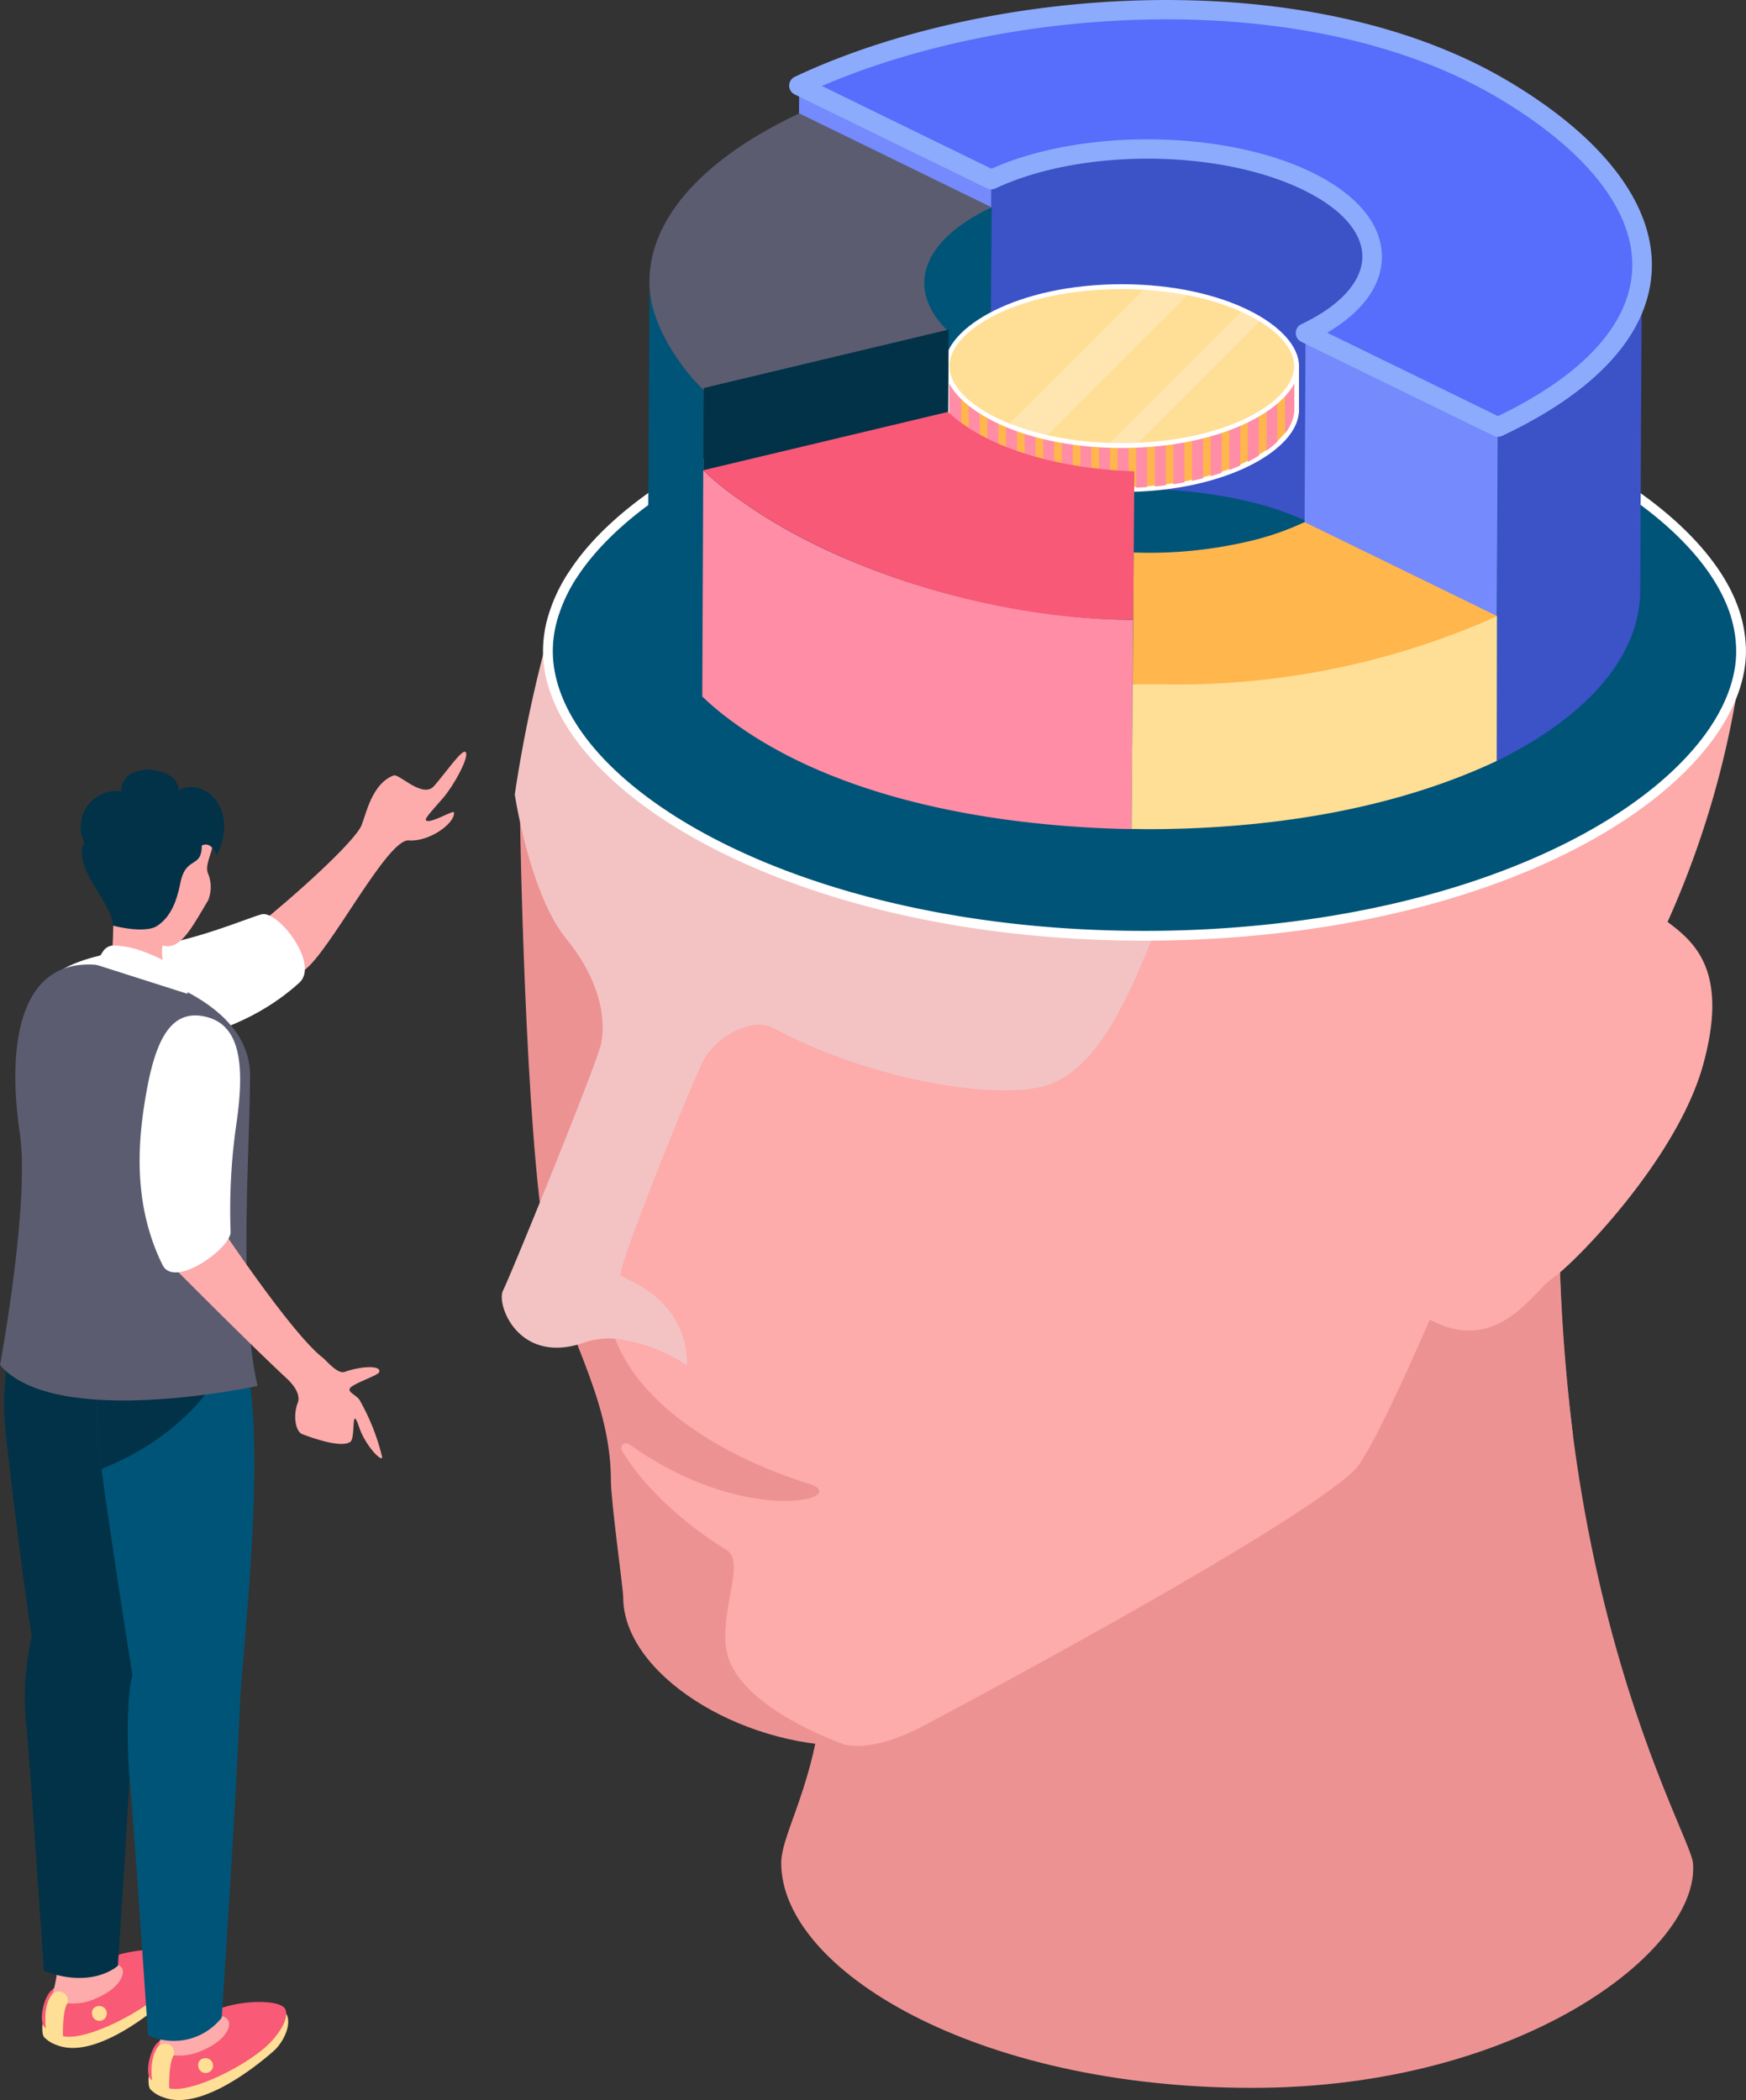<?xml version="1.0" encoding="UTF-8" standalone="no"?>
<svg xmlns="http://www.w3.org/2000/svg" width="178.289" height="214.453" viewBox="0 0 178.289 214.453">
  <rect x="0" y="0" width="178.289" height="214.453" fill="#333333" stroke="none"/>
  <g id="Groupe_987" data-name="Groupe 987" transform="translate(-1193.676 -384.802)">
    <g id="Groupe_969" data-name="Groupe 969">
      <path id="Tracé_1462" data-name="Tracé 1462" d="M1366.55,575.048c-.3-3.477-19.615-35.089-11.843-93.145,0,0-76.835,46.018-76.835,71.74,0,12.021-4.423,18-4.423,21.4,0,10.865,19.758,22.967,48.116,22.967C1348.972,598.015,1367.323,583.939,1366.55,575.048Z" fill="#ed9293"/>
      <path id="Tracé_1463" data-name="Tracé 1463" d="M1354.707,481.9s-76.835,46.018-76.835,71.74a43.935,43.935,0,0,1-.954,9.232,80.781,80.781,0,0,0,7.93,1.546c3.058.515,6.107,1.022,9.165,1.462a106.784,106.784,0,0,0,24.575-8.3c13.751-6.532,24.494-16.134,35.724-26.133A188.207,188.207,0,0,1,1354.707,481.9Z" fill="#ed9293"/>
      <path id="Tracé_1464" data-name="Tracé 1464" d="M1246.786,468.786s.478,31.289,2.671,43.473c1.432,7.947,6.6,14.931,6.6,23.738,0,2.125,1.255,11.07,1.255,11.887,0,7.853,11.823,15.205,23,15.205,2.482,0,9.632-26.851,9.632-26.851l-22.733-26.846Z" fill="#ed9293"/>
      <path id="Tracé_1465" data-name="Tracé 1465" d="M1371.593,451.275v.041c-.093.906-.2,1.811-.322,2.706a95.276,95.276,0,0,1-7.316,24.923c2.706,2.03,6.317,4.964,3.611,14.663s-13.289,20.345-15.318,21.7-5.672,7.971-12.572,4.246c0,0-5.816,13.58-7.711,15.4-6.576,6.3-43.582,25.87-43.582,25.87-4.214,2.279-6.857,2.456-8.377,2.154,0,0-11.145-3.757-12.154-9.688-.687-4,1.967-9.013.01-10.209-4.173-2.55-8.44-6.358-10.666-10.136a.508.508,0,0,1,.739-.666c11.978,8.606,23.061,5.484,18.242,4.007-6.348-1.957-16.4-6.692-19.6-14.538a2.207,2.207,0,0,1-.084-.24c-3.559-9.646,10.739-36.1,11.406-36.286.072-.021,4.963-3.559,12.581-8.846,19.106-13.237,55.372-37.38,75.644-44q1.937,1.077,3.642,2.216c5.349,3.559,9.054,7.587,10.771,11.645A13.233,13.233,0,0,1,1371.593,451.275Z" fill="#fdabab"/>
      <path id="Tracé_1466" data-name="Tracé 1466" d="M1359.761,434.593c-8.387,2.206-20.657,8.762-37.619,24.591-4.735,4.412-7.586,13.268-10.719,21.2-2.726,6.858-5.65,13.029-10.187,15.007-4.61,2.008-18.066,0-28.608-5.61-2.154-1.144-5.869.843-7.222,3.487-1.051,2.06-8.845,21.333-8.346,21.78.521.469,6.776,2.331,6.776,9.168a17.049,17.049,0,0,0-7.348-2.706,7.722,7.722,0,0,0-3.143.386c-6.712,2.362-9.033-3.9-8.3-5.318.7-1.343,9.491-22.915,9.99-25.111s.177-6.254-3.548-10.822-5.245-14.715-5.245-14.715a139.9,139.9,0,0,1,3.913-18.024c.052-.187.1-.364.166-.551a17.355,17.355,0,0,1,1.873-3.83c.011-.01.011-.021.021-.031,7.222-11.187,29.232-21.312,58.432-21.312,18.825,0,34.663,4.214,45.476,10.2Q1358.056,433.454,1359.761,434.593Z" fill="#f3c3c3"/>
      <path id="Tracé_1467" data-name="Tracé 1467" d="M1291.588,558.862l0,0,0,0Z" fill="#e7b39d"/>
      <path id="Tracé_1468" data-name="Tracé 1468" d="M1280,562.975l-.676-.188A4.6,4.6,0,0,0,1280,562.975Z" fill="#e7b39d"/>
      <g id="Groupe_968" data-name="Groupe 968">
        <path id="Tracé_1469" data-name="Tracé 1469" d="M1371.465,451.279c0,12.017-19.071,25.221-47.8,28.37a119.615,119.615,0,0,1-13.112.711c-35.909,0-60.926-15.324-60.926-29.081a12.128,12.128,0,0,1,.489-3.373,16.5,16.5,0,0,1,2.032-4.375c.013-.013.013-.026.025-.039,7.214-11.175,29.209-21.294,58.38-21.294,31.555,0,54.7,11.845,59.848,24.048A13.069,13.069,0,0,1,1371.465,451.279Z" fill="#005478"/>
        <path id="Tracé_1470" data-name="Tracé 1470" d="M1310.551,480.86c-36.2,0-61.426-15.589-61.426-29.581a12.681,12.681,0,0,1,.508-3.511,17.034,17.034,0,0,1,2.092-4.506l.086-.117c6.632-10.291,27.888-21.447,58.74-21.447,32.5,0,55.331,12.547,60.309,24.353a13.614,13.614,0,0,1,1.1,5.228c0,11.59-18.046,25.556-48.248,28.867A120.446,120.446,0,0,1,1310.551,480.86Zm0-58.162c-30.478,0-51.41,10.919-57.96,21.065l-.079.109a16.16,16.16,0,0,0-1.917,4.17,11.724,11.724,0,0,0-.47,3.237c0,13.519,24.816,28.581,60.426,28.581a119.477,119.477,0,0,0,13.057-.708c29.643-3.25,47.357-16.723,47.357-27.873a12.579,12.579,0,0,0-1.028-4.841C1365.086,434.93,1342.623,422.7,1310.551,422.7Z" fill="#fff"/>
      </g>
    </g>
    <g id="Groupe_977" data-name="Groupe 977">
      <g id="Groupe_971" data-name="Groupe 971">
        <path id="Tracé_1471" data-name="Tracé 1471" d="M1361.332,412.562l-.172,32.613c-.026,6.3-4.952,12.581-14.653,17.337l.114-34.961S1361.308,418.861,1361.332,412.562Z" fill="#3c52c7"/>
        <path id="Tracé_1472" data-name="Tracé 1472" d="M1334.461,409.369c-2.206-4.973-10.821-8.784-16.555-9.672-6.486-1-14.362-1.435-23,2.6l-.143,35.642a27.747,27.747,0,0,1,3.3-1.291,43.776,43.776,0,0,1,19.339-1.359c5.5.8,12.341,2.828,15.225,7.149a7.713,7.713,0,0,1,.685,1.079c.075.171.183.341.281.514C1333.6,444.03,1334.619,409.723,1334.461,409.369Z" fill="#3c52c7"/>
        <path id="Tracé_1473" data-name="Tracé 1473" d="M1346.517,448.2l-19.627-9.583.1-19.8,19.627,9.584Z" fill="#748afd"/>
        <path id="Tracé_1474" data-name="Tracé 1474" d="M1294.672,441.862l-19.628-9.584.237-38.705,19.628,9.583Z" fill="#748afd"/>
        <g id="Groupe_970" data-name="Groupe 970">
          <path id="Tracé_1475" data-name="Tracé 1475" d="M1347.126,393.912c18.621,11.016,19.491,25.071-.49,34.5l-19.648-9.6c8.981-4.237,9.08-11.177.22-15.505s-23.32-4.4-32.305-.166l-19.645-9.593C1295.238,384.122,1327.259,382.16,1347.126,393.912Z" fill="#576dfc"/>
          <path id="Tracé_1476" data-name="Tracé 1476" d="M1346.637,429.407a.988.988,0,0,1-.438-.1l-19.65-9.6a1,1,0,0,1,.012-1.8c3.94-1.859,6.211-4.36,6.228-6.86s-2.12-4.939-6.02-6.843c-8.6-4.2-22.709-4.273-31.44-.16a1,1,0,0,1-.865-.006l-19.644-9.593a1,1,0,0,1,.012-1.8c19.72-9.3,52.345-11.7,72.8.408,9.8,5.8,15.023,12.678,14.709,19.375-.3,6.474-5.586,12.313-15.279,16.885A1,1,0,0,1,1346.637,429.407Zm-17.44-10.63,17.445,8.519c8.707-4.2,13.441-9.367,13.7-14.964.278-5.922-4.6-12.158-13.728-17.559h0c-19.24-11.381-49.616-9.542-69.006-1.19l17.306,8.45c9.236-4.133,23.791-3.991,32.73.374,4.629,2.261,7.165,5.334,7.142,8.654C1334.769,413.962,1332.8,416.657,1329.2,418.777Z" fill="#8dabfc"/>
        </g>
      </g>
      <path id="Tracé_1477" data-name="Tracé 1477" d="M1280.958,399.213l-.266,35.822,13.979,6.826.266-35.823Z" fill="#005478"/>
      <g id="Groupe_976" data-name="Groupe 976">
        <g id="Groupe_975" data-name="Groupe 975">
          <g id="Groupe_972" data-name="Groupe 972">
            <path id="Tracé_1478" data-name="Tracé 1478" d="M1308.223,421.965a35.434,35.434,0,0,0-6.386.562h-11.461v4.384h.013c.282,3.776,7.524,7.883,17.834,7.883s17.552-4.107,17.834-7.883h.014v-4.384h-11.462A35.427,35.427,0,0,0,1308.223,421.965Z" fill="#ffb64d"/>
            <path id="Tracé_1479" data-name="Tracé 1479" d="M1308.223,435.044c-10.387,0-17.7-4.142-18.077-8.04a.223.223,0,0,1-.02-.093v-4.384a.251.251,0,0,1,.25-.25h11.461a35.244,35.244,0,0,1,6.386-.562,35.731,35.731,0,0,1,6.431.566l11.417,0a.251.251,0,0,1,.25.25v4.384a.248.248,0,0,1-.022.1C1325.91,430.908,1318.6,435.044,1308.223,435.044Zm-17.6-8.209a.184.184,0,0,1,.012.058c.271,3.619,7.56,7.651,17.585,7.651s17.315-4.032,17.585-7.651a.218.218,0,0,1,.013-.063v-4.053h-11.212a35.7,35.7,0,0,0-6.386-.562,35.2,35.2,0,0,0-6.341.558l-11.256,0Z" fill="#fff"/>
          </g>
          <g id="Groupe_973" data-name="Groupe 973">
            <path id="Tracé_1480" data-name="Tracé 1480" d="M1292.6,430.166a11.205,11.205,0,0,0,1.118.854v-8.5H1292.6Z" fill="#ff8da5"/>
            <path id="Tracé_1481" data-name="Tracé 1481" d="M1313.5,422.357v11.894c.38-.057.752-.12,1.119-.188V422.52h-.092C1314.2,422.459,1313.849,422.408,1313.5,422.357Z" fill="#ff8da5"/>
            <path id="Tracé_1482" data-name="Tracé 1482" d="M1311.6,434.48c.377-.035.751-.073,1.117-.12V422.247c-.367-.046-.738-.091-1.117-.125Z" fill="#ff8da5"/>
            <path id="Tracé_1483" data-name="Tracé 1483" d="M1321.1,431.961c.4-.2.769-.406,1.118-.62V422.52H1321.1Z" fill="#ff8da5"/>
            <path id="Tracé_1484" data-name="Tracé 1484" d="M1309.7,434.605c.377-.015.75-.034,1.117-.06V422.064c-.369-.026-.739-.05-1.117-.066Z" fill="#ff8da5"/>
            <path id="Tracé_1485" data-name="Tracé 1485" d="M1323,430.825a10.429,10.429,0,0,0,1.118-.913V422.52H1323Z" fill="#ff8da5"/>
            <path id="Tracé_1486" data-name="Tracé 1486" d="M1317.3,433.43q.576-.166,1.118-.351V422.52H1317.3Z" fill="#ff8da5"/>
            <path id="Tracé_1487" data-name="Tracé 1487" d="M1315.405,433.907q.571-.125,1.117-.264V422.52h-1.117Z" fill="#ff8da5"/>
            <path id="Tracé_1488" data-name="Tracé 1488" d="M1319.2,432.8q.579-.221,1.118-.461V422.52H1319.2Z" fill="#ff8da5"/>
            <path id="Tracé_1489" data-name="Tracé 1489" d="M1298.3,433.174q.545.177,1.117.335V422.52H1298.3Z" fill="#ff8da5"/>
            <path id="Tracé_1490" data-name="Tracé 1490" d="M1305.9,434.563c.369.022.74.04,1.118.052V421.991c-.378.013-.749.032-1.118.055Z" fill="#ff8da5"/>
            <path id="Tracé_1491" data-name="Tracé 1491" d="M1307.8,421.975v12.657c.14,0,.278,0,.419,0,.235,0,.467,0,.7-.008V421.98c-.233,0-.461-.015-.7-.015C1308.081,421.965,1307.945,421.973,1307.8,421.975Z" fill="#ff8da5"/>
            <path id="Tracé_1492" data-name="Tracé 1492" d="M1290.6,426.85h.013a4.44,4.44,0,0,0,1.213,2.541V422.52H1290.6Z" fill="#ff8da5"/>
            <path id="Tracé_1493" data-name="Tracé 1493" d="M1324.9,429.05a4.166,4.166,0,0,0,.933-2.2h.014v-4.33h-.947Z" fill="#ff8da5"/>
            <path id="Tracé_1494" data-name="Tracé 1494" d="M1294.505,431.508c.352.205.723.4,1.118.594V422.52h-1.118Z" fill="#ff8da5"/>
            <path id="Tracé_1495" data-name="Tracé 1495" d="M1304,434.393c.368.042.74.08,1.119.112V422.1c-.38.031-.75.073-1.119.116Z" fill="#ff8da5"/>
            <path id="Tracé_1496" data-name="Tracé 1496" d="M1296.405,432.459q.537.231,1.117.444V422.52h-1.117Z" fill="#ff8da5"/>
            <path id="Tracé_1497" data-name="Tracé 1497" d="M1300.2,433.713q.546.135,1.118.252V422.52H1300.2Z" fill="#ff8da5"/>
            <path id="Tracé_1498" data-name="Tracé 1498" d="M1302.1,434.115c.365.065.74.123,1.118.176V422.312q-.569.079-1.118.178Z" fill="#ff8da5"/>
          </g>
          <g id="Groupe_974" data-name="Groupe 974">
            <path id="Tracé_1499" data-name="Tracé 1499" d="M1308.223,414.076c-10.517,0-17.847,4.275-17.847,8.112s7.33,8.111,17.847,8.111,17.848-4.275,17.848-8.111S1318.741,414.076,1308.223,414.076Z" fill="#ffde95"/>
            <path id="Tracé_1500" data-name="Tracé 1500" d="M1308.223,430.549c-10.665,0-18.1-4.406-18.1-8.361s7.432-8.362,18.1-8.362,18.1,4.407,18.1,8.362S1318.888,430.549,1308.223,430.549Zm0-16.223c-10.37,0-17.6,4.143-17.6,7.862s7.227,7.861,17.6,7.861,17.6-4.143,17.6-7.861S1318.593,414.326,1308.223,414.326Z" fill="#fff"/>
          </g>
          <path id="Tracé_1501" data-name="Tracé 1501" d="M1296.6,428.239a25.186,25.186,0,0,0,3.82,1.2l14.7-14.7a33.687,33.687,0,0,0-4.437-.582Z" fill="#fff" opacity="0.25"/>
          <path id="Tracé_1502" data-name="Tracé 1502" d="M1306.787,430.27c.472.018.951.029,1.436.029s.963-.012,1.435-.03l12.81-12.811a16.707,16.707,0,0,0-1.873-1Z" fill="#fff" opacity="0.25"/>
        </g>
      </g>
      <path id="Tracé_1503" data-name="Tracé 1503" d="M1275.288,396.38l19.643,9.594c-7.187,3.389-8.9,8.371-4.384,12.709l-25.006,5.968C1255.482,415,1259.3,403.918,1275.288,396.38Z" fill="#5b5c70"/>
      <path id="Tracé_1504" data-name="Tracé 1504" d="M1264.684,423.8c.263.3.56.579.857.865l-.156,31.262c-.3-.287-.582-.575-.857-.864-2.312-2.637-4.795-5.622-4.7-10.257l.168-30.91S1259.735,418.144,1264.684,423.8Z" fill="#005478"/>
      <path id="Tracé_1505" data-name="Tracé 1505" d="M1290.333,457.624l-24.95-1.7.159-31.5,25.007-5.968Z" fill="#023248"/>
      <path id="Tracé_1506" data-name="Tracé 1506" d="M1269.437,436.006c10.5,7.454,26.167,11.911,39.655,12.1l.29.012-.159,21.343s-1.138-.014-1.712-.035c-13.834-.458-29.451-3.455-39.84-11.531a27.5,27.5,0,0,1-2.285-1.971l.1-23.09A29.6,29.6,0,0,0,1269.437,436.006Z" fill="#ff8da5"/>
      <path id="Tracé_1507" data-name="Tracé 1507" d="M1309.505,432.931l-.113,15.183s-.265-.012-.3-.012c-13.45-.068-29.206-4.714-39.66-12.1a29.641,29.641,0,0,1-3.952-3.176l25.009-5.963C1294.273,430.489,1301.659,432.681,1309.505,432.931Z" fill="#f85976"/>
      <path id="Tracé_1508" data-name="Tracé 1508" d="M1346.538,447.708l-.026,14.8c-10.192,4.8-22.213,6.76-33.837,6.954-1.156.021-2.068.016-3.452-.009l.11-14.8C1310.717,454.671,1346.037,447.942,1346.538,447.708Z" fill="#ffde95"/>
      <path id="Tracé_1509" data-name="Tracé 1509" d="M1326.892,438.117l19.645,9.592c-.5.234-1,.461-1.5.677a79.921,79.921,0,0,1-33.251,6.281c-.819.015-1.635.011-2.441,0v-.01l.1-13.436a44.467,44.467,0,0,0,11.642-1.116A28.607,28.607,0,0,0,1326.892,438.117Z" fill="#ffb64d"/>
    </g>
    <g id="Groupe_986" data-name="Groupe 986">
      <g id="Groupe_978" data-name="Groupe 978">
        <path id="Tracé_1510" data-name="Tracé 1510" d="M1233.881,463.986c.545-.2,2.967,2.4,4.118,1.085,1.208-1.387,2.808-3.724,3.191-3.489.527.322-1.141,3.4-2.265,4.7s-1.93,2.129-1.753,2.292c.448.409,2.845-1.131,2.869-.8.085,1.149-2.6,3.021-4.632,2.85-2.2-.185-8.056,11.382-10.656,13.246-3.154,2.261-6.254-3.39-5.009-4.373,3.637-2.872,10.148-8.7,10.85-10.426C1231.053,467.945,1231.662,464.8,1233.881,463.986Z" fill="#fdabab"/>
        <path id="Tracé_1511" data-name="Tracé 1511" d="M1207.76,481.689c5.776-.752,10.966-3.062,12.622-3.519s5.974,5.068,3.856,6.987c-5.377,4.864-11.973,6.115-16.765,6.641-5.681.623-9.774.176-9.923-3.872C1197.419,484.333,1200.981,482.574,1207.76,481.689Z" fill="#fff"/>
      </g>
      <g id="Groupe_981" data-name="Groupe 981">
        <g id="Groupe_980" data-name="Groupe 980">
          <g id="Groupe_979" data-name="Groupe 979">
            <path id="Tracé_1512" data-name="Tracé 1512" d="M1212.111,585.215c.519,1.124-.436,2.929-1.371,3.739-1.03.892-7.21,6.241-11.222,4.7a3.314,3.314,0,0,1-1.317-.8c-.6-.666.247-4.3.917-4.949C1199.992,587.055,1211.687,584.292,1212.111,585.215Z" fill="#ffde95"/>
            <path id="Tracé_1513" data-name="Tracé 1513" d="M1204.949,584.7c2.84-1.1,6.573-.981,7-.061.517,1.126-1.052,3.038-1.983,3.856-2.672,2.344-8.06,4.847-10.007,4.194a4.957,4.957,0,0,1-1.756-.9c-.6-.665-.049-2.992.668-3.685A34.855,34.855,0,0,1,1204.949,584.7Z" fill="#f95a75"/>
          </g>
          <path id="Tracé_1514" data-name="Tracé 1514" d="M1203.631,589.675a.759.759,0,1,1-.565.734A.668.668,0,0,1,1203.631,589.675Z" fill="#ffde95"/>
          <path id="Tracé_1515" data-name="Tracé 1515" d="M1199.738,587.346l1.123,1.483-.288.533c-.558.8-.466,3.43-.466,3.43a2.185,2.185,0,0,1-1.746-.849c-.334-2.594.714-3.591.714-3.591Z" fill="#ffde95"/>
        </g>
        <path id="Tracé_1516" data-name="Tracé 1516" d="M1206.172,585.87c.232.512-.207,1.944-2.688,3a5.5,5.5,0,0,1-2.911.492.954.954,0,0,0-.4-1.066,1.086,1.086,0,0,0-1.1.056,18.939,18.939,0,0,0,.415-2.005C1200.188,586.466,1205.441,584.262,1206.172,585.87Z" fill="#fdabab"/>
      </g>
      <path id="Tracé_1517" data-name="Tracé 1517" d="M1207.635,552.016c-.166,6.965-1.919,33.523-1.919,33.523s-2.607,2.423-7.559.512c0,0-1.333-20.049-1.777-24.969a27.342,27.342,0,0,1,.773-10.1C1198.267,548.489,1207.8,545.053,1207.635,552.016Z" fill="#023248"/>
      <path id="Tracé_1518" data-name="Tracé 1518" d="M1198.81,514.889c1.185-.9,4.834-1.423,8.5,1.768,6.6,5.745.247,32.849.247,37.423,0,4.723-9.511,4.269-10.611-2.059-.74-4.25-2.528-18.992-2.758-21.66C1193.939,527.448,1193.906,518.594,1198.81,514.889Z" fill="#023248"/>
      <g id="Groupe_984" data-name="Groupe 984">
        <g id="Groupe_983" data-name="Groupe 983">
          <g id="Groupe_982" data-name="Groupe 982">
            <path id="Tracé_1519" data-name="Tracé 1519" d="M1222.96,590.537c.52,1.123-.436,2.928-1.372,3.74-1.029.89-7.21,6.24-11.22,4.7a3.331,3.331,0,0,1-1.319-.8c-.6-.665.247-4.3.918-4.949C1210.843,592.376,1222.537,589.614,1222.96,590.537Z" fill="#ffde95"/>
            <path id="Tracé_1520" data-name="Tracé 1520" d="M1215.8,590.024c2.839-1.1,6.573-.981,7-.061.518,1.126-1.049,3.038-1.982,3.856-2.674,2.347-8.062,4.85-10.008,4.2a5.022,5.022,0,0,1-1.757-.9c-.6-.666-.048-2.992.671-3.685A34.885,34.885,0,0,1,1215.8,590.024Z" fill="#f95a75"/>
          </g>
          <path id="Tracé_1521" data-name="Tracé 1521" d="M1214.483,595a.758.758,0,1,1-.568.734A.667.667,0,0,1,1214.483,595Z" fill="#ffde95"/>
          <path id="Tracé_1522" data-name="Tracé 1522" d="M1210.589,592.667l1.122,1.483-.289.533c-.555.8-.466,3.43-.466,3.43a2.181,2.181,0,0,1-1.745-.845c-.335-2.6.712-3.594.712-3.594Z" fill="#ffde95"/>
        </g>
        <path id="Tracé_1523" data-name="Tracé 1523" d="M1217.021,591.191c.235.515-.206,1.945-2.689,3a5.489,5.489,0,0,1-2.91.492.953.953,0,0,0-.4-1.065,1.09,1.09,0,0,0-1.1.056,18.774,18.774,0,0,0,.416-2.006C1211.038,591.788,1216.29,589.583,1217.021,591.191Z" fill="#fdabab"/>
      </g>
      <path id="Tracé_1524" data-name="Tracé 1524" d="M1218.2,557.755c-.166,6.966-1.881,33.077-1.881,33.077a6.228,6.228,0,0,1-7.528,1.8s-1.4-20.894-1.846-25.815-.157-9.95.252-10.87C1208.313,553.454,1218.37,550.793,1218.2,557.755Z" fill="#005478"/>
      <path id="Tracé_1525" data-name="Tracé 1525" d="M1207.638,520.924c1.185-.9,5.7-3.464,9.455-.375,5.069,4.17,1.034,34.7,1.034,39.271,0,4.72-9.513,4.269-10.612-2.059-.738-4.254-3.543-22.647-3.771-25.313C1203.494,529.535,1202.734,524.627,1207.638,520.924Z" fill="#005478"/>
      <path id="Tracé_1526" data-name="Tracé 1526" d="M1204.032,534.81c-.15-1.106-.252-1.936-.288-2.362-.25-2.913-1.01-7.821,3.894-11.524,1.185-.9,5.7-3.464,9.455-.375C1218.475,521.686,1215.013,530.449,1204.032,534.81Z" fill="#023248"/>
      <path id="Tracé_1527" data-name="Tracé 1527" d="M1195.687,500.419c-1.075-7.23-.733-17.126,7.045-17.126,3.843,0,16.479,3.183,16.479,11.349,0,7.164-1.226,23.115.767,31.689,0,0-20.585,4.48-26.3-2.126C1193.676,524.205,1196.765,507.65,1195.687,500.419Z" fill="#5b5c70"/>
      <path id="Tracé_1528" data-name="Tracé 1528" d="M1208.076,470.242c.752-.484,7.225-.42,7.309.53s-.828,2.3-.484,3.188a3.607,3.607,0,0,1,.03,2.781c-1.679,2.785-2.826,5.143-4.64,4.61-.459,1.909,1.3,4.106,1.068,4.073a31.754,31.754,0,0,1-6.387-2.164c.653-4.261-.408-7.488,1.848-11.517A4.085,4.085,0,0,1,1208.076,470.242Z" fill="#fdabab"/>
      <path id="Tracé_1529" data-name="Tracé 1529" d="M1206.044,465.612c0-3.284,5.954-2.577,5.875-.092,2.625-1.5,6.265,2.021,3.87,6.6,0,0-.478-1.458-1.51-.974,0,2.381-1.612,1.04-2.174,3.767-.341,1.674-.871,3.431-2.365,4.427-1.282.856-4.549-.02-4.549-.02,0-2.3-4.245-6.031-2.905-8.481A3.647,3.647,0,0,1,1206.044,465.612Z" fill="#023248"/>
      <path id="Tracé_1530" data-name="Tracé 1530" d="M1205.357,481.354c1.447.082,2.729.331,5.82,1.906a3.637,3.637,0,0,1,1.653,3.031l-9.487-3.026.869-1.33A1.288,1.288,0,0,1,1205.357,481.354Z" fill="#fff"/>
      <g id="Groupe_985" data-name="Groupe 985">
        <path id="Tracé_1531" data-name="Tracé 1531" d="M1226.623,523.439c.42.326,1.514,1.719,2.266,1.451,1.611-.572,3.7-.7,3.515.006-.093.348-2.024.942-2.815,1.5-.7.5.428.789.805,1.369a22.449,22.449,0,0,1,2.292,5.778c.153.732-1.642-.961-2.335-2.995-.853-2.5-.34,1.095-.9,1.49-.933.657-3.837-.374-4.922-.79-.589-.225-.958-1.638-.505-3.049.037-.113.653-1.035-1.112-2.674-3.7-3.427-11.826-11.618-11.826-11.618l5.113-3.818S1223.429,520.963,1226.623,523.439Z" fill="#fdabab"/>
        <path id="Tracé_1532" data-name="Tracé 1532" d="M1214.725,488.638c3.349.823,4.037,4.567,3.071,11.052a61.485,61.485,0,0,0-.571,10.936c-.014,1.646-5.739,5.809-6.952,3.351-3.074-6.236-2.5-12.647-1.726-17.2C1209.465,491.367,1210.954,487.71,1214.725,488.638Z" fill="#fff"/>
      </g>
    </g>
  </g>
</svg>
